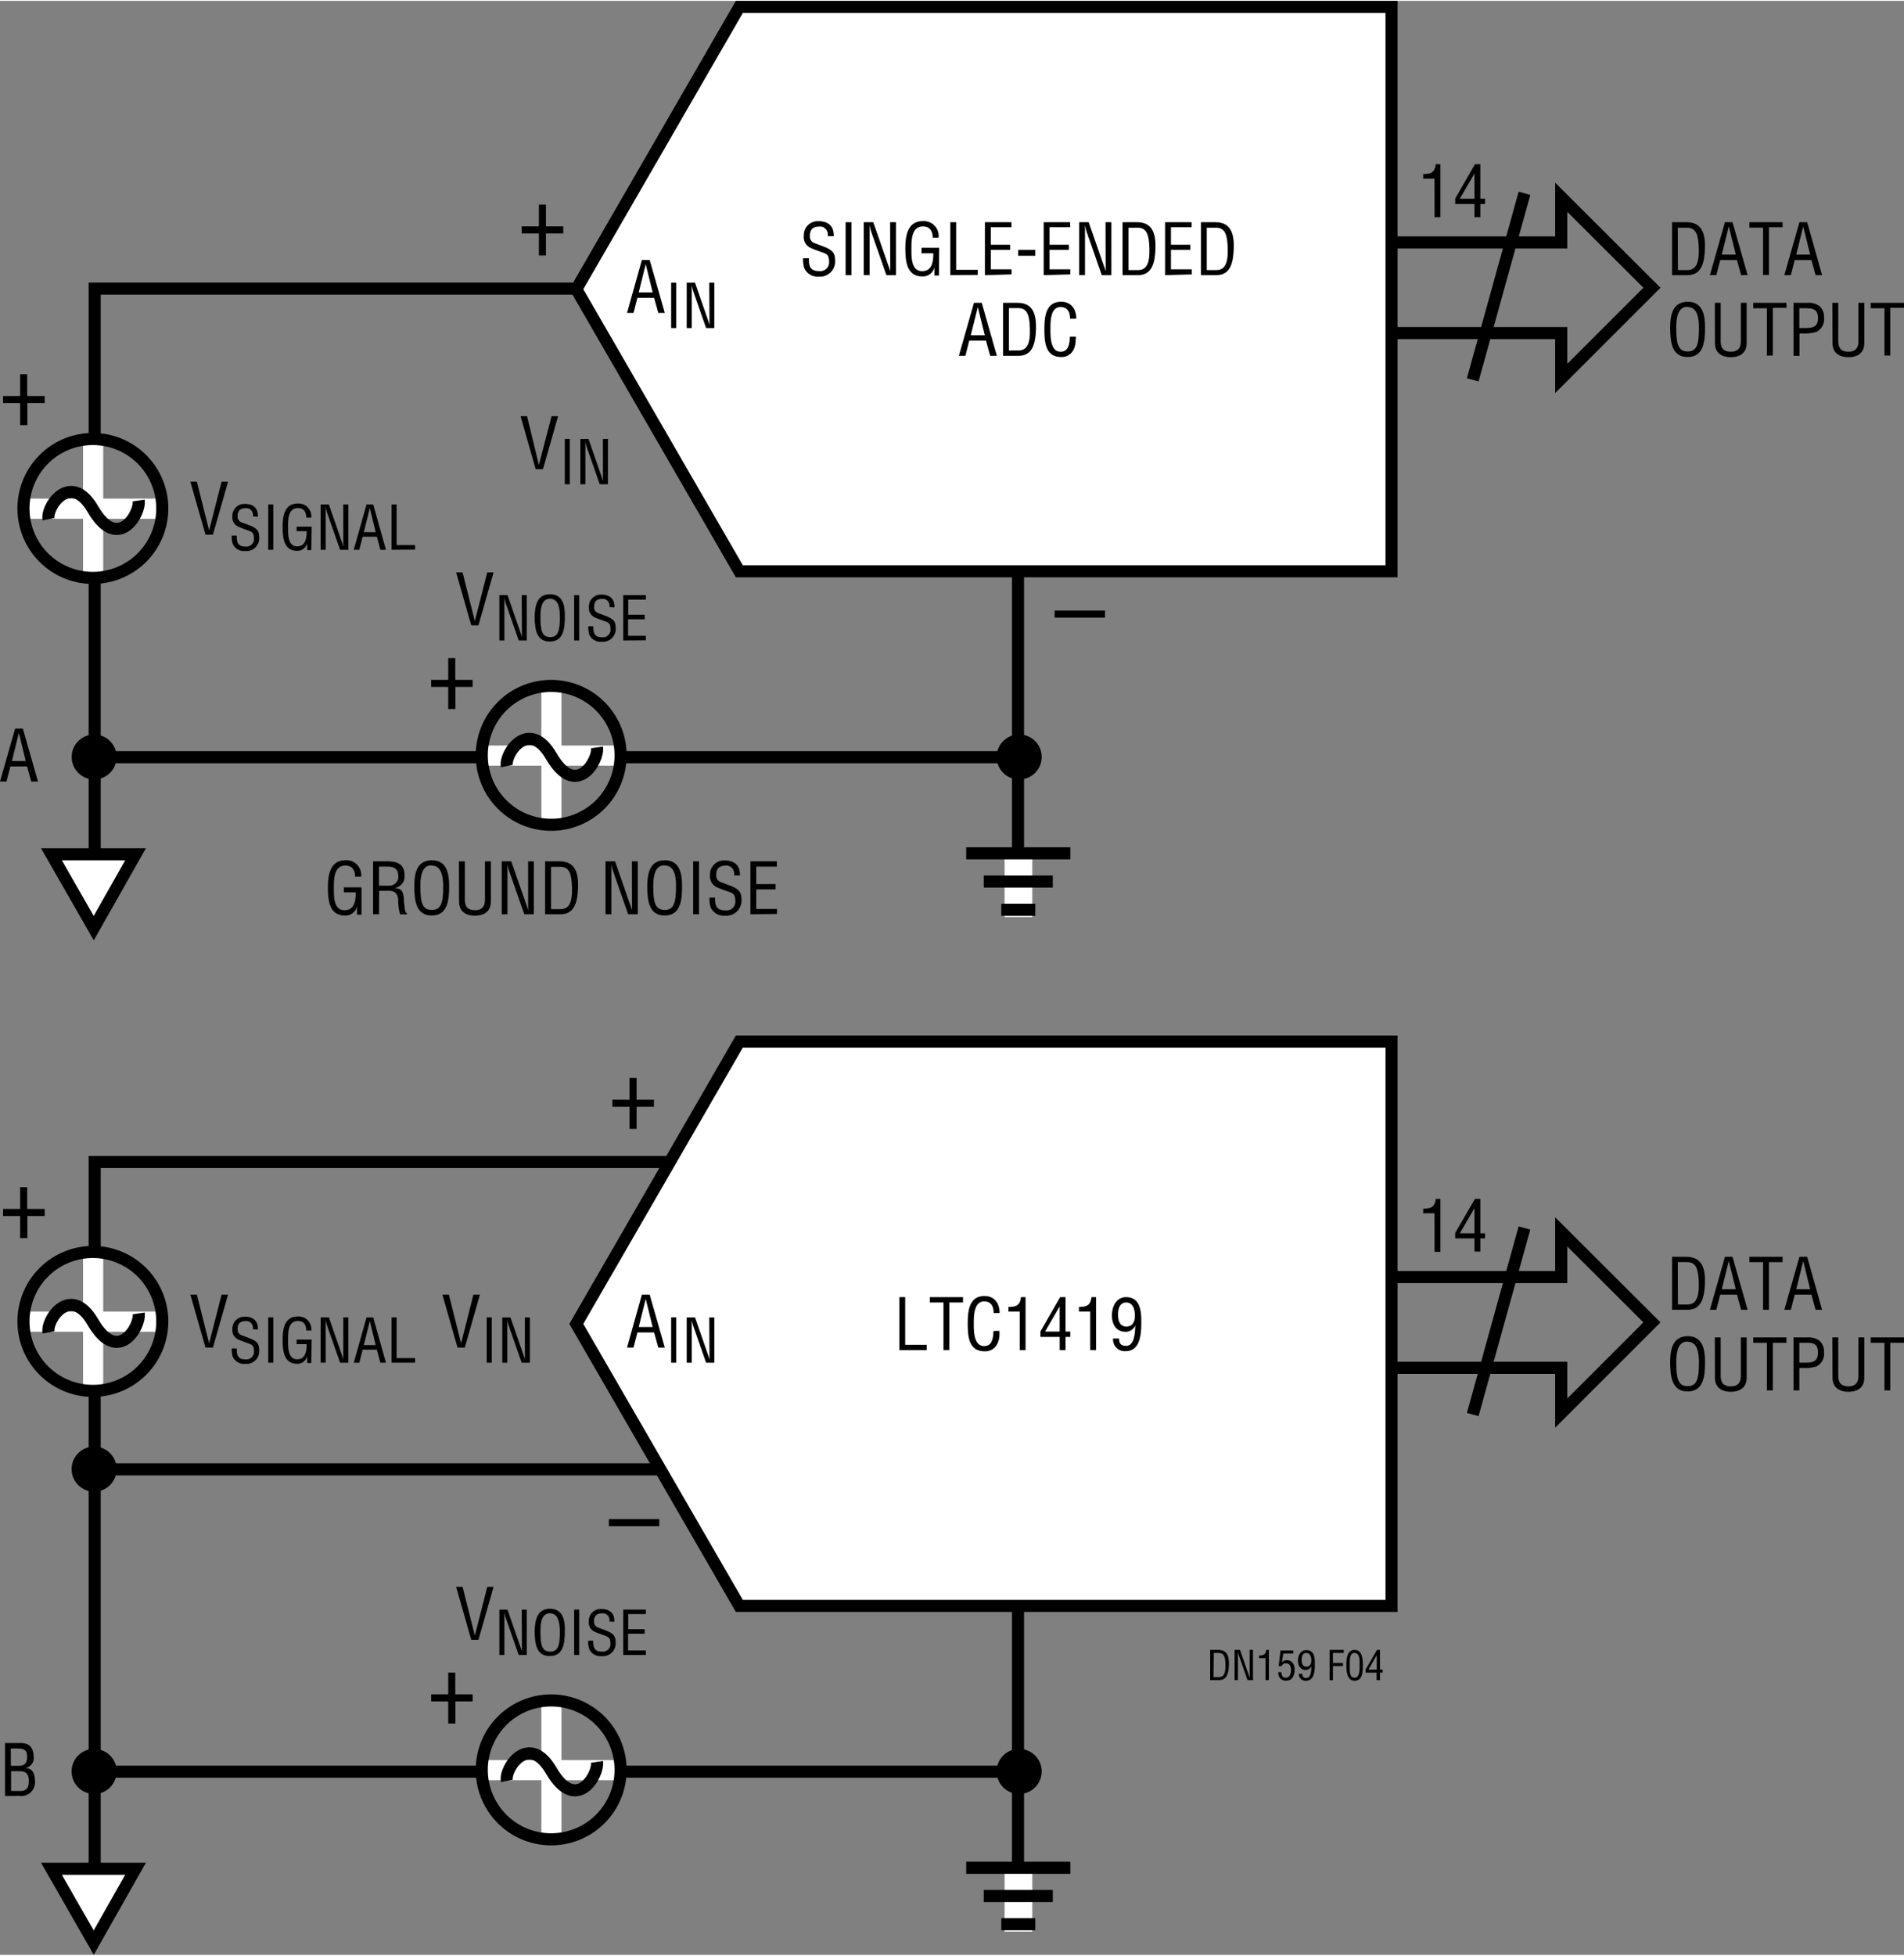 <svg id="a34ee4cf-6bd3-40d5-aa4f-b16e4e479617" data-name="a19fd5c2-c048-4196-b2d1-04a46dc32502" xmlns="http://www.w3.org/2000/svg" width="5.25in" height="5.39in" viewBox="0 0 378.05 387.78"><rect x="0" y="0" width="378.05" height="387.78" fill="#808080" stroke="none"/><line x1="141.46" y1="291.43" x2="18.8" y2="291.43" fill="none" stroke="#000" stroke-width="2.4"/><polyline points="120.46 57.1 18.8 57.1 18.8 173.76" fill="none" stroke="#000" stroke-width="2.4"/><line x1="202.13" y1="57.1" x2="202.13" y2="173.76" fill="none" stroke="#000" stroke-width="2.4"/><line x1="202.13" y1="150.1" x2="18.8" y2="150.1" fill="none" stroke="#000" stroke-width="2.4"/><line x1="18.49" y1="86.96" x2="18.49" y2="114.41" fill="none" stroke="#fff" stroke-width="4"/><line x1="4.66" y1="100.78" x2="32.24" y2="100.78" fill="none" stroke="#fff" stroke-width="4"/><path d="M18.43,114.51A13.78,13.78,0,1,0,4.66,100.74h0A13.77,13.77,0,0,0,18.43,114.51Z" transform="translate(0)" fill="none" stroke="#000" stroke-width="2.4"/><path d="M18.43,100.74" transform="translate(0)" fill="none" stroke="#000" stroke-width="2.4"/><path d="M27.54,99.15c.38,2.6-4.14,10.26-9.1,1.71-4.4-7.56-9.3-.53-8.8,2" transform="translate(0)" fill="none" stroke="#000" stroke-width="2.4"/><line x1="109.49" y1="135.96" x2="109.49" y2="163.41" fill="none" stroke="#fff" stroke-width="4"/><line x1="95.66" y1="149.78" x2="123.24" y2="149.78" fill="none" stroke="#fff" stroke-width="4"/><path d="M109.43,163.51a13.78,13.78,0,1,0-13.77-13.77h0A13.77,13.77,0,0,0,109.43,163.51Z" transform="translate(0)" fill="none" stroke="#000" stroke-width="2.4"/><path d="M109.43,149.74" transform="translate(0)" fill="none" stroke="#000" stroke-width="2.4"/><path d="M118.54,148.15c.38,2.6-4.14,10.26-9.1,1.71-4.4-7.56-9.3-.53-8.8,2" transform="translate(0)" fill="none" stroke="#000" stroke-width="2.4"/><path d="M4,74.1h1.4v4.32H8.87v1.4H5.43V84.2H4V79.82H.61v-1.4H4Z" transform="translate(0)"/><path d="M107,40.43h1.4v4.32h3.44v1.4h-3.44v4.38H107V46.15h-3.42v-1.4H107Z" transform="translate(0)"/><path d="M209.4,121h10v1.4h-10Z" transform="translate(0)"/><path d="M89,130.43h1.4v4.32h3.44v1.4H90.43v4.38H89v-4.38H85.61v-1.4H89Z" transform="translate(0)"/><line x1="18.56" y1="161.86" x2="18.56" y2="176.61" fill="none"/><polygon points="10.22 169.37 26.91 169.37 18.61 184.02 10.22 169.37" fill="#fff" stroke="#000" stroke-width="2.4"/><line x1="202.22" y1="169.25" x2="202.22" y2="181.82" fill="none" stroke="#fff" stroke-width="5.5"/><line x1="191.84" y1="169.17" x2="212.52" y2="169.17" fill="none" stroke="#000" stroke-width="2.4"/><line x1="195.33" y1="174.77" x2="209.04" y2="174.77" fill="none" stroke="#000" stroke-width="2.4"/><line x1="198.81" y1="180.37" x2="205.56" y2="180.37" fill="none" stroke="#000" stroke-width="2.4"/><line x1="25.56" y1="150.05" x2="12.56" y2="150.05" fill="none"/><line x1="18.69" y1="156.05" x2="18.69" y2="143.93" fill="none"/><circle cx="18.69" cy="150.05" r="4.46"/><path d="M18.69,150.05" transform="translate(0)"/><line x1="209.23" y1="150.05" x2="196.23" y2="150.05" fill="none"/><line x1="202.36" y1="156.05" x2="202.36" y2="143.93" fill="none"/><path d="M202.36,154.52a4.47,4.47,0,1,0-4.47-4.47,4.47,4.47,0,0,0,4.47,4.47Z" transform="translate(0)"/><path d="M202.36,150.05" transform="translate(0)"/><polyline points="260.63 47.94 309.99 47.94 309.99 38.97 328 56.93 309.99 74.93 309.99 65.94 260.63 65.94" fill="none" stroke="#000" stroke-width="2.4"/><line x1="167.68" y1="57.22" x2="109.68" y2="57.22" fill="none"/><polygon points="276.3 113.2 276.3 1.2 146.8 1.2 114.43 57.22 146.8 113.2 276.3 113.2" fill="#fff" stroke="#000" stroke-width="2.4"/><line x1="286.8" y1="30.15" x2="259.55" y2="30.15" fill="none"/><line x1="286.8" y1="84.16" x2="259.55" y2="84.16" fill="none"/><path d="M164.35,46.68a1.61,1.61,0,0,0-1.27-1.89,2.69,2.69,0,0,0-.4,0c-1.69,0-1.88,1.07-1.88,1.88a1.39,1.39,0,0,0,1,1.43l1.66.63c2,.74,2.36,1.44,2.36,2.83a3,3,0,0,1-2.73,3.16,3.25,3.25,0,0,1-.54,0A2.88,2.88,0,0,1,159.68,53a5.91,5.91,0,0,1-.22-1.92h1.16c-.05,1.56.24,2.54,2,2.54a1.77,1.77,0,0,0,2-1.5,1.82,1.82,0,0,0,0-.33c0-1.6-.64-1.62-1.71-2-.57-.23-1.49-.52-2.05-.81a2.35,2.35,0,0,1-1.25-2.39,2.75,2.75,0,0,1,2.63-2.87h.3c1.92,0,3.09,1,3,3Z" transform="translate(0)"/><path d="M167.9,54.43V43.92h1.16V54.43Z" transform="translate(0)"/><path d="M176.74,43.92h1.16V54.43H176L173.05,46a8.49,8.49,0,0,1-.39-1.58h0c0,.53,0,1.08,0,1.61v8.38H171.5V43.92h1.89l3,8.6c.13.33.23.66.37,1.15h0c0-.38,0-.78,0-1.17Z" transform="translate(0)"/><path d="M186.43,54.51h-.9V52.87h0a2.33,2.33,0,0,1-2.41,1.81c-3.12,0-3.36-3.11-3.36-5.57s.43-5.4,3.47-5.4a2.94,2.94,0,0,1,3.14,2.73,3.25,3.25,0,0,1,0,.54h-1.18c0-1.29-.56-2.19-1.89-2.22-2.3,0-2.33,2.6-2.33,4.39,0,1.59-.08,4.38,2,4.48s2.36-1.88,2.34-3.54h-2.34V49h3.51Z" transform="translate(0)"/><path d="M188.69,54.43V43.92h1.16v9.46h4.29v1Z" transform="translate(0)"/><path d="M195.56,54.43V43.92h5.26v1h-4.09v3.48h3.84v1h-3.84v3.88h4.12v1Z" transform="translate(0)"/><path d="M202.16,50.58V49.41h3.4v1.17Z" transform="translate(0)"/><path d="M207.23,54.43V43.92h5.25v1h-4.09v3.48h3.84v1h-3.84v3.88h4.12v1Z" transform="translate(0)"/><path d="M219.51,43.92h1.16V54.43h-1.91L215.82,46a8.49,8.49,0,0,1-.39-1.58h0c0,.53,0,1.08,0,1.61v8.38h-1.16V43.92h1.89l3,8.6c.13.33.23.66.37,1.15h0c0-.38,0-.78,0-1.17Z" transform="translate(0)"/><path d="M222.89,54.43V43.92h2.89c3.28,0,3.72,2.66,3.64,5.26s-.59,5.25-3.43,5.25Zm1.17-1h1.86c1.71,0,2.41-1.28,2.3-4.41-.09-2.4-.43-4-2.3-4h-1.86Z" transform="translate(0)"/><path d="M231.33,54.43V43.92h5.26v1H232.5v3.48h3.84v1H232.5v3.88h4.12v1Z" transform="translate(0)"/><path d="M238.45,54.43V43.92h2.88c3.28,0,3.73,2.66,3.64,5.26s-.58,5.25-3.43,5.25Zm1.16-1h1.86c1.71,0,2.41-1.28,2.3-4.41-.08-2.4-.42-4-2.3-4h-1.86Z" transform="translate(0)"/><path d="M193.39,59.92h1.54l3,10.51H196.6l-.83-3h-3.32l-.77,3h-1.29Zm.76.84h0l-1.39,5.59h2.77Z" transform="translate(0)"/><path d="M199.17,70.43V59.92h2.89c3.27,0,3.72,2.66,3.64,5.26s-.59,5.25-3.43,5.25Zm1.16-1.05h1.87c1.7,0,2.41-1.28,2.29-4.41-.08-2.4-.42-4-2.29-4h-1.87Z" transform="translate(0)"/><path d="M212.46,63.07c0-1.24-.44-2.31-1.89-2.31-2,0-2,2.88-2,4.26s-.08,4.61,2,4.61c1.38,0,1.68-1.13,1.82-2.28,0-.24,0-.48.07-.72h1.16c0,.21,0,.44-.05.65A4.05,4.05,0,0,1,213,69.5a2.65,2.65,0,0,1-2.28,1.18c-3.24,0-3.35-3.12-3.35-5.63s.35-5.34,3.33-5.34c2,0,3,1.49,3,3.36Z" transform="translate(0)"/><path d="M332,54.43V43.92h2.88c3.28,0,3.73,2.66,3.64,5.26s-.58,5.25-3.43,5.25Zm1.16-1H335c1.71,0,2.41-1.28,2.3-4.41-.08-2.4-.42-4-2.3-4h-1.86Z" transform="translate(0)"/><path d="M342.5,43.92H344l3,10.51h-1.29l-.83-3h-3.32l-.77,3h-1.28Zm.76.84h0l-1.39,5.59h2.78Z" transform="translate(0)"/><path d="M347.35,43.92h6.59v1h-2.71v9.46h-1.17V45h-2.71Z" transform="translate(0)"/><path d="M357.29,43.92h1.54l2.95,10.51H360.5l-.83-3h-3.32l-.77,3h-1.29Zm.75.84h0l-1.39,5.59h2.77Z" transform="translate(0)"/><path d="M335.11,59.71c3.07,0,3.45,2.83,3.43,5.24,0,2.92-.39,5.73-3.46,5.73s-3.43-2.81-3.46-5.73C331.62,62.54,332,59.71,335.11,59.71Zm-.05,1c-1.8,0-2.25,1.88-2.23,4.22,0,3,.32,4.65,2.25,4.65S337.33,68,337.34,65C337.35,62.64,336.91,60.76,335.06,60.76Z" transform="translate(0)"/><path d="M340.49,59.92h1.16v7.55c0,.83.12,2.16,2,2.16s2-1.33,2-2.16V59.92h1.16v8c0,1.88-1.25,2.79-3.15,2.79s-3.15-.91-3.15-2.79Z" transform="translate(0)"/><path d="M348.12,59.92h6.59v1H352v9.46h-1.17V61h-2.71Z" transform="translate(0)"/><path d="M356.11,70.43V59.92h2.76a3.65,3.65,0,0,1,2.45.69,2.93,2.93,0,0,1,.85,2.24,2.83,2.83,0,0,1-1.48,2.82A8,8,0,0,1,358,66h-.7v4.46Zm1.16-5.51h1.14c1.59,0,2.57-.23,2.56-2S359.89,61,358.48,61h-1.21Z" transform="translate(0)"/><path d="M363.82,59.92H365v7.55c0,.83.12,2.16,2,2.16s2-1.33,2-2.16V59.92h1.17v8c0,1.88-1.25,2.79-3.15,2.79s-3.16-.91-3.16-2.79Z" transform="translate(0)"/><path d="M371.45,59.92h6.6v1h-2.72v9.46h-1.16V61h-2.72Z" transform="translate(0)"/><path d="M284.83,35.28h-2.25v-.91c1.5,0,2.33-.31,2.5-1.95H286V42.93h-1.16Z" transform="translate(0)"/><path d="M292.86,32.42h1.07v6.84h.94v1.05h-.94v2.62h-1.17V40.31h-3.82V39.23Zm-3,6.84h2.9v-5h0Z" transform="translate(0)"/><path d="M127.45,51.42H129l3,10.51h-1.29l-.83-3h-3.32l-.77,3h-1.29Zm.76.84h0l-1.39,5.59h2.77Z" transform="translate(0)"/><path d="M133.26,64.93v-9h1v9Z" transform="translate(0)"/><path d="M140.83,55.93h1v9h-1.63l-2.52-7.2a7.82,7.82,0,0,1-.33-1.35h0c0,.45,0,.92,0,1.38v7.17h-1v-9H138l2.56,7.37c.1.27.19.56.31,1h0c0-.32,0-.67,0-1Z" transform="translate(0)"/><path d="M109.52,82.42h1.29l-3,10.51h-1.45l-3-10.51h1.29L107,92.09h0Z" transform="translate(0)"/><path d="M112.14,95.93v-9h1v9Z" transform="translate(0)"/><path d="M119.71,86.93h1v9h-1.63l-2.52-7.2a7,7,0,0,1-.33-1.35h0c0,.45,0,.92,0,1.38v7.17h-1v-9h1.62l2.56,7.37c.1.27.19.56.31,1h0c0-.32,0-.67,0-1Z" transform="translate(0)"/><path d="M96.75,113.42H98l-3,10.51H93.57l-3-10.51h1.28l2.43,9.67h0Z" transform="translate(0)"/><path d="M103.59,117.93h1v9H103l-2.52-7.2a7,7,0,0,1-.33-1.35h0c0,.45,0,.92,0,1.38v7.17h-1v-9h1.62l2.55,7.37a7.71,7.71,0,0,1,.31,1h0c0-.32,0-.67,0-1Z" transform="translate(0)"/><path d="M109.21,117.75c2.63,0,3,2.43,2.94,4.49,0,2.49-.34,4.9-3,4.9s-2.94-2.41-3-4.9C106.23,120.18,106.54,117.75,109.21,117.75Zm0,.9c-1.53,0-1.92,1.61-1.9,3.61,0,2.61.27,4,1.93,4s1.92-1.38,1.93-4c0-2-.37-3.61-2-3.61Z" transform="translate(0)"/><path d="M114,126.93v-9h1v9Z" transform="translate(0)"/><path d="M121,120.3a1.37,1.37,0,0,0-1.08-1.62l-.34,0c-1.46,0-1.61.92-1.61,1.61a1.17,1.17,0,0,0,.85,1.22l1.43.54c1.7.64,2,1.24,2,2.43a2.52,2.52,0,0,1-2.34,2.7,2.26,2.26,0,0,1-.45,0,2.44,2.44,0,0,1-2.46-1.42,4.85,4.85,0,0,1-.19-1.65h1c0,1.34.21,2.18,1.71,2.18a1.52,1.52,0,0,0,1.7-1.29,1.41,1.41,0,0,0,0-.29c0-1.36-.55-1.37-1.46-1.72-.49-.19-1.29-.45-1.77-.7a2,2,0,0,1-1.06-2,2.36,2.36,0,0,1,2.25-2.46h.25c1.65,0,2.65.86,2.56,2.55Z" transform="translate(0)"/><path d="M123.75,126.93v-9h4.49v.9h-3.5v3H128v.9h-3.29V126h3.53v.9Z" transform="translate(0)"/><path d="M71.78,181.35h-.9v-1.64h0a2.32,2.32,0,0,1-2.41,1.8c-3.12,0-3.36-3.11-3.36-5.57s.44-5.39,3.48-5.39a2.93,2.93,0,0,1,3.13,2.72,3.25,3.25,0,0,1,0,.54H70.5c0-1.29-.56-2.19-1.89-2.21-2.29,0-2.32,2.59-2.32,4.38,0,1.6-.09,4.39,2,4.48s2.35-1.87,2.34-3.54H68.28v-1h3.5Z" transform="translate(0)"/><path d="M75.25,181.26H74.08v-10.5h2.71c2.2,0,3.6.57,3.53,3a2.26,2.26,0,0,1-2,2.29v0c1.36.12,1.7.56,1.86,2,0,.78.12,1.55.23,2.34,0,.19.12.65.4.65v.24H79.44a9.67,9.67,0,0,1-.37-2.67c0-1.05-.42-2-1.79-2h-2Zm0-5.67h1.83a1.8,1.8,0,0,0,2-1.55,1.63,1.63,0,0,0,0-.38c0-1.81-1.44-1.85-2.22-1.85H75.25Z" transform="translate(0)"/><path d="M85.75,170.55c3.07,0,3.44,2.83,3.43,5.23,0,2.92-.39,5.73-3.46,5.73s-3.43-2.81-3.46-5.73C82.26,173.38,82.62,170.55,85.75,170.55Zm-.06,1c-1.79,0-2.24,1.87-2.22,4.21,0,3,.32,4.65,2.25,4.65S88,178.85,88,175.81C88,173.47,87.54,171.6,85.69,171.6Z" transform="translate(0)"/><path d="M91.12,170.76h1.17v7.55c0,.82.12,2.15,2,2.15s2-1.33,2-2.15v-7.55h1.17v8c0,1.87-1.25,2.78-3.16,2.78s-3.15-.91-3.15-2.78Z" transform="translate(0)"/><path d="M104.86,170.76H106v10.5h-1.9l-2.94-8.4a8.05,8.05,0,0,1-.4-1.59h0c0,.54,0,1.08,0,1.62v8.37H99.62v-10.5h1.89l3,8.6c.12.32.22.66.36,1.15h0c0-.38,0-.79,0-1.18Z" transform="translate(0)"/><path d="M108.24,181.26v-10.5h2.89c3.28,0,3.73,2.66,3.64,5.25s-.59,5.25-3.43,5.25Zm1.17-1h1.86c1.71,0,2.41-1.27,2.3-4.41-.09-2.4-.42-4-2.3-4h-1.86Z" transform="translate(0)"/><path d="M125.47,170.76h1.16v10.5h-1.91l-2.94-8.4a8.79,8.79,0,0,1-.39-1.59h0q0,.81,0,1.62v8.37h-1.16v-10.5h1.89l3,8.6a11.32,11.32,0,0,1,.37,1.15h0c0-.38,0-.79,0-1.18Z" transform="translate(0)"/><path d="M132,170.55c3.06,0,3.44,2.83,3.43,5.23,0,2.92-.39,5.73-3.46,5.73s-3.43-2.81-3.46-5.73C128.53,173.38,128.89,170.55,132,170.55Zm-.06,1c-1.79,0-2.24,1.87-2.23,4.21,0,3,.33,4.65,2.26,4.65s2.24-1.61,2.26-4.65C134.26,173.47,133.81,171.6,132,171.6Z" transform="translate(0)"/><path d="M137.63,181.26v-10.5h1.16v10.5Z" transform="translate(0)"/><path d="M145.75,173.52a1.62,1.62,0,0,0-1.26-1.9,1.82,1.82,0,0,0-.4,0c-1.7,0-1.88,1.06-1.88,1.87a1.38,1.38,0,0,0,1,1.43l1.67.63c2,.75,2.35,1.45,2.35,2.83a3,3,0,0,1-2.73,3.16,2.35,2.35,0,0,1-.53,0,2.85,2.85,0,0,1-2.87-1.66,6,6,0,0,1-.23-1.92H142c-.06,1.55.23,2.53,2,2.53a1.75,1.75,0,0,0,2-1.5,1.83,1.83,0,0,0,0-.33c0-1.6-.65-1.61-1.71-2-.57-.22-1.5-.52-2.06-.81a2.36,2.36,0,0,1-1.25-2.38,2.77,2.77,0,0,1,2.64-2.88h.29c1.92,0,3.1,1,3,3Z" transform="translate(0)"/><path d="M149,181.26v-10.5h5.25v1.05h-4.09v3.47H154v1.05h-3.84v3.88h4.12v1Z" transform="translate(0)"/><path d="M3,144.42H4.54l3,10.51H6.21l-.83-3H2.06l-.77,3H0Zm.75.84h0l-1.39,5.59H5.11Z" transform="translate(0)"/><line x1="292.42" y1="75.21" x2="302.69" y2="38.19" fill="none" stroke="#000" stroke-width="2.4"/><polyline points="141.46 230.43 18.8 230.43 18.8 375.1" fill="none" stroke="#000" stroke-width="2.4"/><line x1="202.13" y1="262.43" x2="202.13" y2="375.1" fill="none" stroke="#000" stroke-width="2.4"/><line x1="202.13" y1="351.43" x2="18.8" y2="351.43" fill="none" stroke="#000" stroke-width="2.4"/><line x1="18.49" y1="248.3" x2="18.49" y2="275.74" fill="none" stroke="#fff" stroke-width="4"/><line x1="4.66" y1="262.12" x2="32.24" y2="262.12" fill="none" stroke="#fff" stroke-width="4"/><path d="M18.43,275.85A13.78,13.78,0,1,0,4.66,262.07,13.78,13.78,0,0,0,18.43,275.85Z" transform="translate(0)" fill="none" stroke="#000" stroke-width="2.4"/><path d="M18.43,262.07" transform="translate(0)" fill="none" stroke="#000" stroke-width="2.4"/><path d="M27.54,260.48c.38,2.6-4.14,10.26-9.1,1.72-4.4-7.57-9.3-.53-8.8,2.05" transform="translate(0)" fill="none" stroke="#000" stroke-width="2.4"/><line x1="109.49" y1="337.3" x2="109.49" y2="364.74" fill="none" stroke="#fff" stroke-width="4"/><line x1="95.66" y1="351.12" x2="123.24" y2="351.12" fill="none" stroke="#fff" stroke-width="4"/><path d="M109.43,364.85a13.78,13.78,0,1,0-13.77-13.78,13.78,13.78,0,0,0,13.77,13.78Z" transform="translate(0)" fill="none" stroke="#000" stroke-width="2.4"/><path d="M109.43,351.07" transform="translate(0)" fill="none" stroke="#000" stroke-width="2.4"/><path d="M118.54,349.48c.38,2.6-4.14,10.26-9.1,1.72-4.4-7.57-9.3-.53-8.8,2.05" transform="translate(0)" fill="none" stroke="#000" stroke-width="2.4"/><path d="M4,235.43h1.4v4.32H8.87v1.4H5.43v4.38H4v-4.38H.61v-1.4H4Z" transform="translate(0)"/><path d="M125,213.76h1.4v4.32h3.44v1.4h-3.44v4.38H125v-4.38h-3.42v-1.4H125Z" transform="translate(0)"/><path d="M120.9,301.3h10v1.4h-10Z" transform="translate(0)"/><path d="M89,331.76h1.4v4.32h3.44v1.4H90.43v4.38H89v-4.38H85.61v-1.4H89Z" transform="translate(0)"/><line x1="18.56" y1="363.19" x2="18.56" y2="377.94" fill="none"/><polygon points="10.22 370.7 26.91 370.7 18.61 385.35 10.22 370.7" fill="#fff" stroke="#000" stroke-width="2.4"/><line x1="202.22" y1="370.58" x2="202.22" y2="383.16" fill="none" stroke="#fff" stroke-width="5.5"/><line x1="191.84" y1="370.5" x2="212.52" y2="370.5" fill="none" stroke="#000" stroke-width="2.4"/><line x1="195.33" y1="376.1" x2="209.04" y2="376.1" fill="none" stroke="#000" stroke-width="2.4"/><line x1="198.81" y1="381.7" x2="205.56" y2="381.7" fill="none" stroke="#000" stroke-width="2.4"/><line x1="25.56" y1="351.39" x2="12.56" y2="351.39" fill="none"/><line x1="18.69" y1="357.39" x2="18.69" y2="345.26" fill="none"/><path d="M18.69,355.85a4.47,4.47,0,1,0-4.47-4.46A4.47,4.47,0,0,0,18.69,355.85Z" transform="translate(0)"/><path d="M18.69,351.39" transform="translate(0)"/><line x1="25.56" y1="291.39" x2="12.56" y2="291.39" fill="none"/><line x1="18.69" y1="297.39" x2="18.69" y2="285.26" fill="none"/><path d="M18.69,295.85a4.47,4.47,0,1,0-4.47-4.46A4.47,4.47,0,0,0,18.69,295.85Z" transform="translate(0)"/><path d="M18.69,291.39" transform="translate(0)"/><line x1="209.23" y1="351.39" x2="196.23" y2="351.39" fill="none"/><line x1="202.36" y1="357.39" x2="202.36" y2="345.26" fill="none"/><path d="M202.36,355.85a4.47,4.47,0,1,0-4.47-4.46A4.47,4.47,0,0,0,202.36,355.85Z" transform="translate(0)"/><path d="M202.36,351.39" transform="translate(0)"/><polyline points="260.63 253.27 309.99 253.27 309.99 244.3 328 262.26 309.99 280.26 309.99 271.27 260.63 271.27" fill="none" stroke="#000" stroke-width="2.4"/><line x1="167.68" y1="262.56" x2="109.68" y2="262.56" fill="none"/><polygon points="276.3 318.53 276.3 206.53 146.8 206.53 114.43 262.56 146.8 318.53 276.3 318.53" fill="#fff" stroke="#000" stroke-width="2.4"/><line x1="286.8" y1="235.48" x2="259.55" y2="235.48" fill="none"/><line x1="286.8" y1="289.49" x2="259.55" y2="289.49" fill="none"/><path d="M178.57,267.76V257.25h1.16v9.46H184v1.05Z" transform="translate(0)"/><path d="M184.62,257.25h6.59v1.06H188.5v9.45h-1.17v-9.45h-2.71Z" transform="translate(0)"/><path d="M197.29,260.41c0-1.25-.43-2.31-1.89-2.31-2,0-2.05,2.87-2.05,4.25s-.08,4.61,2.05,4.61c1.39,0,1.68-1.13,1.82-2.28,0-.24,0-.48.07-.72h1.16c0,.21,0,.44,0,.65a4.08,4.08,0,0,1-.62,2.23A2.64,2.64,0,0,1,195.5,268c-3.24,0-3.35-3.12-3.35-5.63s.35-5.34,3.33-5.34c2,0,3,1.49,3,3.37Z" transform="translate(0)"/><path d="M202.47,260.11h-2.24v-.91c1.5,0,2.32-.31,2.49-1.95h.91v10.51h-1.16Z" transform="translate(0)"/><path d="M210.5,257.25h1.07v6.84h.94v1.05h-.94v2.62h-1.16v-2.62h-3.83v-1.08Zm-3,6.84h2.9v-5h0Z" transform="translate(0)"/><path d="M216.47,260.11h-2.24v-.91c1.5,0,2.32-.31,2.49-1.95h.91v10.51h-1.16Z" transform="translate(0)"/><path d="M226.61,262.13c0,2.18-.09,5.84-3.11,5.84A2.32,2.32,0,0,1,221,265.8c0-.11,0-.22,0-.34h1.2c0,1,.4,1.46,1.4,1.46,1.78,0,1.76-3,1.82-4.08h0a2.06,2.06,0,0,1-1.93,1.29c-1.88,0-2.71-1.51-2.71-3.21,0-2.24,1.19-3.67,2.79-3.67C226.4,257.25,226.61,260,226.61,262.13Zm-3-3.82c-1.31,0-1.62,1.34-1.62,2.4s.28,2.37,1.64,2.37,1.71-1.09,1.71-2.18-.33-2.59-1.73-2.59Z" transform="translate(0)"/><path d="M332,259.76V249.25h2.88c3.28,0,3.73,2.67,3.64,5.26s-.58,5.25-3.43,5.25Zm1.16-1.05H335c1.71,0,2.41-1.27,2.3-4.41-.08-2.4-.42-4-2.3-4h-1.86Z" transform="translate(0)"/><path d="M342.5,249.25H344l3,10.51h-1.29l-.83-3h-3.32l-.77,3h-1.28Zm.76.85h0l-1.39,5.58h2.78Z" transform="translate(0)"/><path d="M347.35,249.25h6.59v1.06h-2.71v9.45h-1.17v-9.45h-2.71Z" transform="translate(0)"/><path d="M357.29,249.25h1.54l2.95,10.51H360.5l-.83-3h-3.32l-.77,3h-1.29Zm.75.85h0l-1.39,5.58h2.77Z" transform="translate(0)"/><path d="M335.11,265c3.07,0,3.45,2.83,3.43,5.24,0,2.92-.39,5.73-3.46,5.73s-3.43-2.81-3.46-5.73C331.62,267.87,332,265,335.11,265Zm-.05,1.06c-1.8,0-2.25,1.87-2.23,4.21,0,3,.32,4.65,2.25,4.65s2.25-1.61,2.26-4.65C337.35,268,336.91,266.1,335.06,266.1Z" transform="translate(0)"/><path d="M340.49,265.25h1.16v7.55c0,.83.12,2.16,2,2.16s2-1.33,2-2.16v-7.55h1.16v8c0,1.87-1.25,2.78-3.15,2.78s-3.15-.91-3.15-2.78Z" transform="translate(0)"/><path d="M348.12,265.25h6.59v1.06H352v9.45h-1.17v-9.45h-2.71Z" transform="translate(0)"/><path d="M356.11,275.76V265.25h2.76a3.65,3.65,0,0,1,2.45.69,2.93,2.93,0,0,1,.85,2.24,2.83,2.83,0,0,1-1.48,2.82,8.05,8.05,0,0,1-2.72.31h-.7v4.45Zm1.16-5.5h1.14c1.59,0,2.57-.24,2.56-2.05s-1.08-1.93-2.49-1.9h-1.21Z" transform="translate(0)"/><path d="M363.82,265.25H365v7.55c0,.83.12,2.16,2,2.16s2-1.33,2-2.16v-7.55h1.17v8c0,1.87-1.25,2.78-3.15,2.78s-3.16-.91-3.16-2.78Z" transform="translate(0)"/><path d="M371.45,265.25h6.6v1.06h-2.72v9.45h-1.16v-9.45h-2.72Z" transform="translate(0)"/><path d="M284.83,240.61h-2.25v-.91c1.5,0,2.33-.31,2.5-1.95H286v10.51h-1.16Z" transform="translate(0)"/><path d="M292.86,237.75h1.07v6.84h.94v1h-.94v2.62h-1.17v-2.62h-3.82v-1.08Zm-3,6.84h2.9v-5h0Z" transform="translate(0)"/><path d="M127.45,256.75H129l3,10.51h-1.29l-.83-3h-3.32l-.77,3h-1.29Zm.76.85h0l-1.39,5.58h2.77Z" transform="translate(0)"/><path d="M133.26,270.26v-9h1v9Z" transform="translate(0)"/><path d="M140.83,261.27h1v9h-1.63l-2.52-7.2a7,7,0,0,1-.33-1.35h0c0,.45,0,.92,0,1.38v7.17h-1v-9H138l2.56,7.36c.1.27.19.56.31,1h0c0-.32,0-.67,0-1Z" transform="translate(0)"/><path d="M44,256.75h1.28l-3,10.51H40.8l-3-10.51h1.29l2.43,9.67h0Z" transform="translate(0)"/><path d="M50.21,263.63A1.38,1.38,0,0,0,49.12,262a1.87,1.87,0,0,0-.34,0c-1.45,0-1.6.92-1.6,1.61a1.19,1.19,0,0,0,.85,1.23l1.43.54c1.7.63,2,1.23,2,2.42a2.52,2.52,0,0,1-2.34,2.7,2.26,2.26,0,0,1-.45,0,2.46,2.46,0,0,1-2.46-1.43,4.79,4.79,0,0,1-.19-1.64h1c-.05,1.33.21,2.17,1.7,2.17a1.53,1.53,0,0,0,1.71-1.29,2.72,2.72,0,0,0,0-.28c0-1.37-.55-1.38-1.46-1.73-.5-.19-1.29-.45-1.77-.7a2,2,0,0,1-1.06-2,2.36,2.36,0,0,1,2.25-2.46h.25c1.65,0,2.65.85,2.56,2.54Z" transform="translate(0)"/><path d="M53.26,270.26v-9h1v9Z" transform="translate(0)"/><path d="M61.8,270.33H61v-1.4h0A2,2,0,0,1,59,270.48c-2.68,0-2.88-2.67-2.88-4.78s.37-4.61,3-4.61a2.52,2.52,0,0,1,2.69,2.33,2.36,2.36,0,0,1,0,.46h-1c0-1.1-.48-1.87-1.62-1.9-2,0-2,2.22-2,3.76,0,1.37-.07,3.75,1.7,3.84s2-1.61,2-3h-2v-.9h3Z" transform="translate(0)"/><path d="M68.16,261.27h1v9H67.53L65,263.06a7,7,0,0,1-.34-1.35h0c0,.45,0,.92,0,1.38v7.17h-1v-9H65.3l2.55,7.36a9.76,9.76,0,0,1,.31,1h0c0-.32,0-.67,0-1Z" transform="translate(0)"/><path d="M72.78,261.27H74.1l2.53,9h-1.1l-.71-2.59H72l-.66,2.59h-1.1Zm.65.71h0l-1.19,4.79H74.6Z" transform="translate(0)"/><path d="M77.75,270.26v-9h1v8.09h3.67v.9Z" transform="translate(0)"/><path d="M240.29,333.26v-6h1.64c1.87,0,2.13,1.52,2.08,3s-.33,3-2,3Zm.66-.6H242c1,0,1.38-.73,1.31-2.52,0-1.36-.24-2.28-1.31-2.28H241Z" transform="translate(0)"/><path d="M248.12,327.26h.67v6H247.7l-1.68-4.8a4.55,4.55,0,0,1-.22-.9h0c0,.3,0,.62,0,.92v4.78h-.67v-6h1.08l1.71,4.91c.07.19.12.38.2.66h0c0-.22,0-.45,0-.67Z" transform="translate(0)"/><path d="M251.28,328.9H250v-.53c.85,0,1.33-.17,1.42-1.11h.52v6h-.66Z" transform="translate(0)"/><path d="M254.44,331.69c0,.64.21,1.09.89,1.09s1-.7,1-1.45-.16-1.4-1-1.4a.82.82,0,0,0-.84.54h-.6l.36-3.09h2.55v.6h-2l-.26,1.76v0a1.16,1.16,0,0,1,1-.43c1.1,0,1.52.92,1.52,1.9s-.39,2.15-1.63,2.15a1.44,1.44,0,0,1-1.6-1.29,1.33,1.33,0,0,1,0-.4Z" transform="translate(0)"/><path d="M261.07,330.05c0,1.24-.05,3.33-1.78,3.33a1.32,1.32,0,0,1-1.4-1.24V332h.68c0,.54.24.83.8.83,1,0,1-1.69,1-2.33h0a1.2,1.2,0,0,1-1.11.74c-1.07,0-1.54-.86-1.54-1.83,0-1.28.68-2.1,1.59-2.1C261,327.26,261.07,328.82,261.07,330.05Zm-1.7-2.19c-.76,0-.93.77-.93,1.38s.16,1.35.93,1.35,1-.62,1-1.25S260.17,327.86,259.37,327.86Z" transform="translate(0)"/><path d="M264,333.26v-6h2.81v.6h-2.15v2h2v.6h-2v2.83Z" transform="translate(0)"/><path d="M267.33,330.31c0-1.12.07-3.05,1.63-3.05s1.64,1.91,1.64,3.05c0,1.36-.08,3.07-1.64,3.07S267.33,331.37,267.33,330.31Zm1.63,2.47c1,0,1-1.42,1-2.57,0-.85.09-2.27-1-2.35s-.95,1.79-.95,2.35C268,331.36,267.85,332.78,269,332.78Z" transform="translate(0)"/><path d="M273.42,327.26H274v3.91h.53v.6H274v1.49h-.67v-1.49h-2.18v-.62Zm-1.71,3.91h1.65V328.3h0Z" transform="translate(0)"/><path d="M44,95.42h1.28l-3,10.51H40.8l-3-10.51h1.29l2.43,9.67h0Z" transform="translate(0)"/><path d="M50.21,102.3a1.37,1.37,0,0,0-1.08-1.62,2.07,2.07,0,0,0-.35,0c-1.45,0-1.6.92-1.6,1.61a1.17,1.17,0,0,0,.85,1.22l1.43.54c1.7.64,2,1.24,2,2.43a2.52,2.52,0,0,1-2.34,2.7,2.26,2.26,0,0,1-.45,0,2.44,2.44,0,0,1-2.46-1.42,4.85,4.85,0,0,1-.19-1.65h1c-.05,1.34.21,2.18,1.7,2.18A1.53,1.53,0,0,0,50.43,107a2.81,2.81,0,0,0,0-.29c0-1.36-.55-1.37-1.46-1.72-.5-.19-1.29-.45-1.77-.7a2,2,0,0,1-1.06-2,2.36,2.36,0,0,1,2.25-2.46h.25c1.65,0,2.65.86,2.56,2.55Z" transform="translate(0)"/><path d="M53.26,108.93v-9h1v9Z" transform="translate(0)"/><path d="M61.8,109H61v-1.4h0A2,2,0,0,1,59,109.14c-2.68,0-2.88-2.66-2.88-4.77s.37-4.62,3-4.62a2.53,2.53,0,0,1,2.69,2.34,2.36,2.36,0,0,1,0,.46h-1c0-1.11-.48-1.87-1.62-1.9-2,0-2,2.22-2,3.76,0,1.36-.07,3.75,1.7,3.84s2-1.61,2-3h-2v-.9h3Z" transform="translate(0)"/><path d="M68.16,99.93h1v9H67.53L65,101.73a7,7,0,0,1-.34-1.35h0c0,.45,0,.92,0,1.38v7.17h-1v-9H65.3l2.55,7.37a9.76,9.76,0,0,1,.31,1h0c0-.32,0-.67,0-1Z" transform="translate(0)"/><path d="M72.78,99.93H74.1l2.53,9h-1.1l-.71-2.59H72l-.66,2.59h-1.1Zm.65.72h0l-1.19,4.79H74.6Z" transform="translate(0)"/><path d="M77.75,108.93v-9h1V108h3.67v.9Z" transform="translate(0)"/><path d="M94,256.75h1.29l-3,10.51H90.84l-3-10.51h1.29l2.42,9.67h0Z" transform="translate(0)"/><path d="M96.64,270.26v-9h1v9Z" transform="translate(0)"/><path d="M104.21,261.27h1v9h-1.63l-2.52-7.2a7,7,0,0,1-.33-1.35h0c0,.45,0,.92,0,1.38v7.17h-1v-9h1.62l2.56,7.36c.1.27.19.56.31,1h0c0-.32,0-.67,0-1Z" transform="translate(0)"/><path d="M96.75,314.75H98l-3,10.51H93.57l-3-10.51h1.28l2.43,9.67h0Z" transform="translate(0)"/><path d="M103.59,319.27h1v9H103l-2.52-7.2a7,7,0,0,1-.33-1.35h0c0,.45,0,.92,0,1.38v7.17h-1v-9h1.62l2.55,7.36a7.71,7.71,0,0,1,.31,1h0c0-.32,0-.67,0-1Z" transform="translate(0)"/><path d="M109.21,319.09c2.63,0,3,2.42,2.94,4.48,0,2.5-.34,4.91-3,4.91s-2.94-2.41-3-4.91C106.23,321.51,106.54,319.09,109.21,319.09Zm0,.89c-1.53,0-1.92,1.61-1.9,3.62,0,2.6.27,4,1.93,4s1.92-1.38,1.93-4C111.13,321.59,110.75,320,109.16,320Z" transform="translate(0)"/><path d="M114,328.26v-9h1v9Z" transform="translate(0)"/><path d="M121,321.63A1.38,1.38,0,0,0,119.9,320l-.34,0c-1.46,0-1.61.92-1.61,1.61a1.19,1.19,0,0,0,.85,1.23l1.43.54c1.7.63,2,1.23,2,2.42a2.52,2.52,0,0,1-2.34,2.7,2.26,2.26,0,0,1-.45,0,2.46,2.46,0,0,1-2.46-1.43,4.79,4.79,0,0,1-.19-1.64h1c0,1.33.21,2.17,1.71,2.17a1.52,1.52,0,0,0,1.7-1.29,1.34,1.34,0,0,0,0-.28c0-1.37-.55-1.38-1.46-1.73-.49-.19-1.29-.45-1.77-.7a2,2,0,0,1-1.06-2,2.36,2.36,0,0,1,2.25-2.46h.25c1.65,0,2.65.85,2.56,2.54Z" transform="translate(0)"/><path d="M123.75,328.26v-9h4.49v.89h-3.5v3H128v.9h-3.29v3.32h3.53v.9Z" transform="translate(0)"/><path d="M1,356.26V345.75H4c1.91-.05,2.62,1,2.68,2.61a2,2,0,0,1-1.57,2.31v0c1.39.17,1.81,1.18,1.82,2.46a2.74,2.74,0,0,1-3.15,3.1Zm1.16-6h1c1.41.07,2.24-.18,2.22-1.79,0-1.3-.47-1.68-2.24-1.65h-1Zm1.83,5c1.26,0,1.73-.6,1.73-2,0-2.07-1.33-1.93-2.52-1.93h-1v3.91Z" transform="translate(0)"/><line x1="292.42" y1="280.55" x2="302.69" y2="243.53" fill="none" stroke="#000" stroke-width="2.4"/></svg>